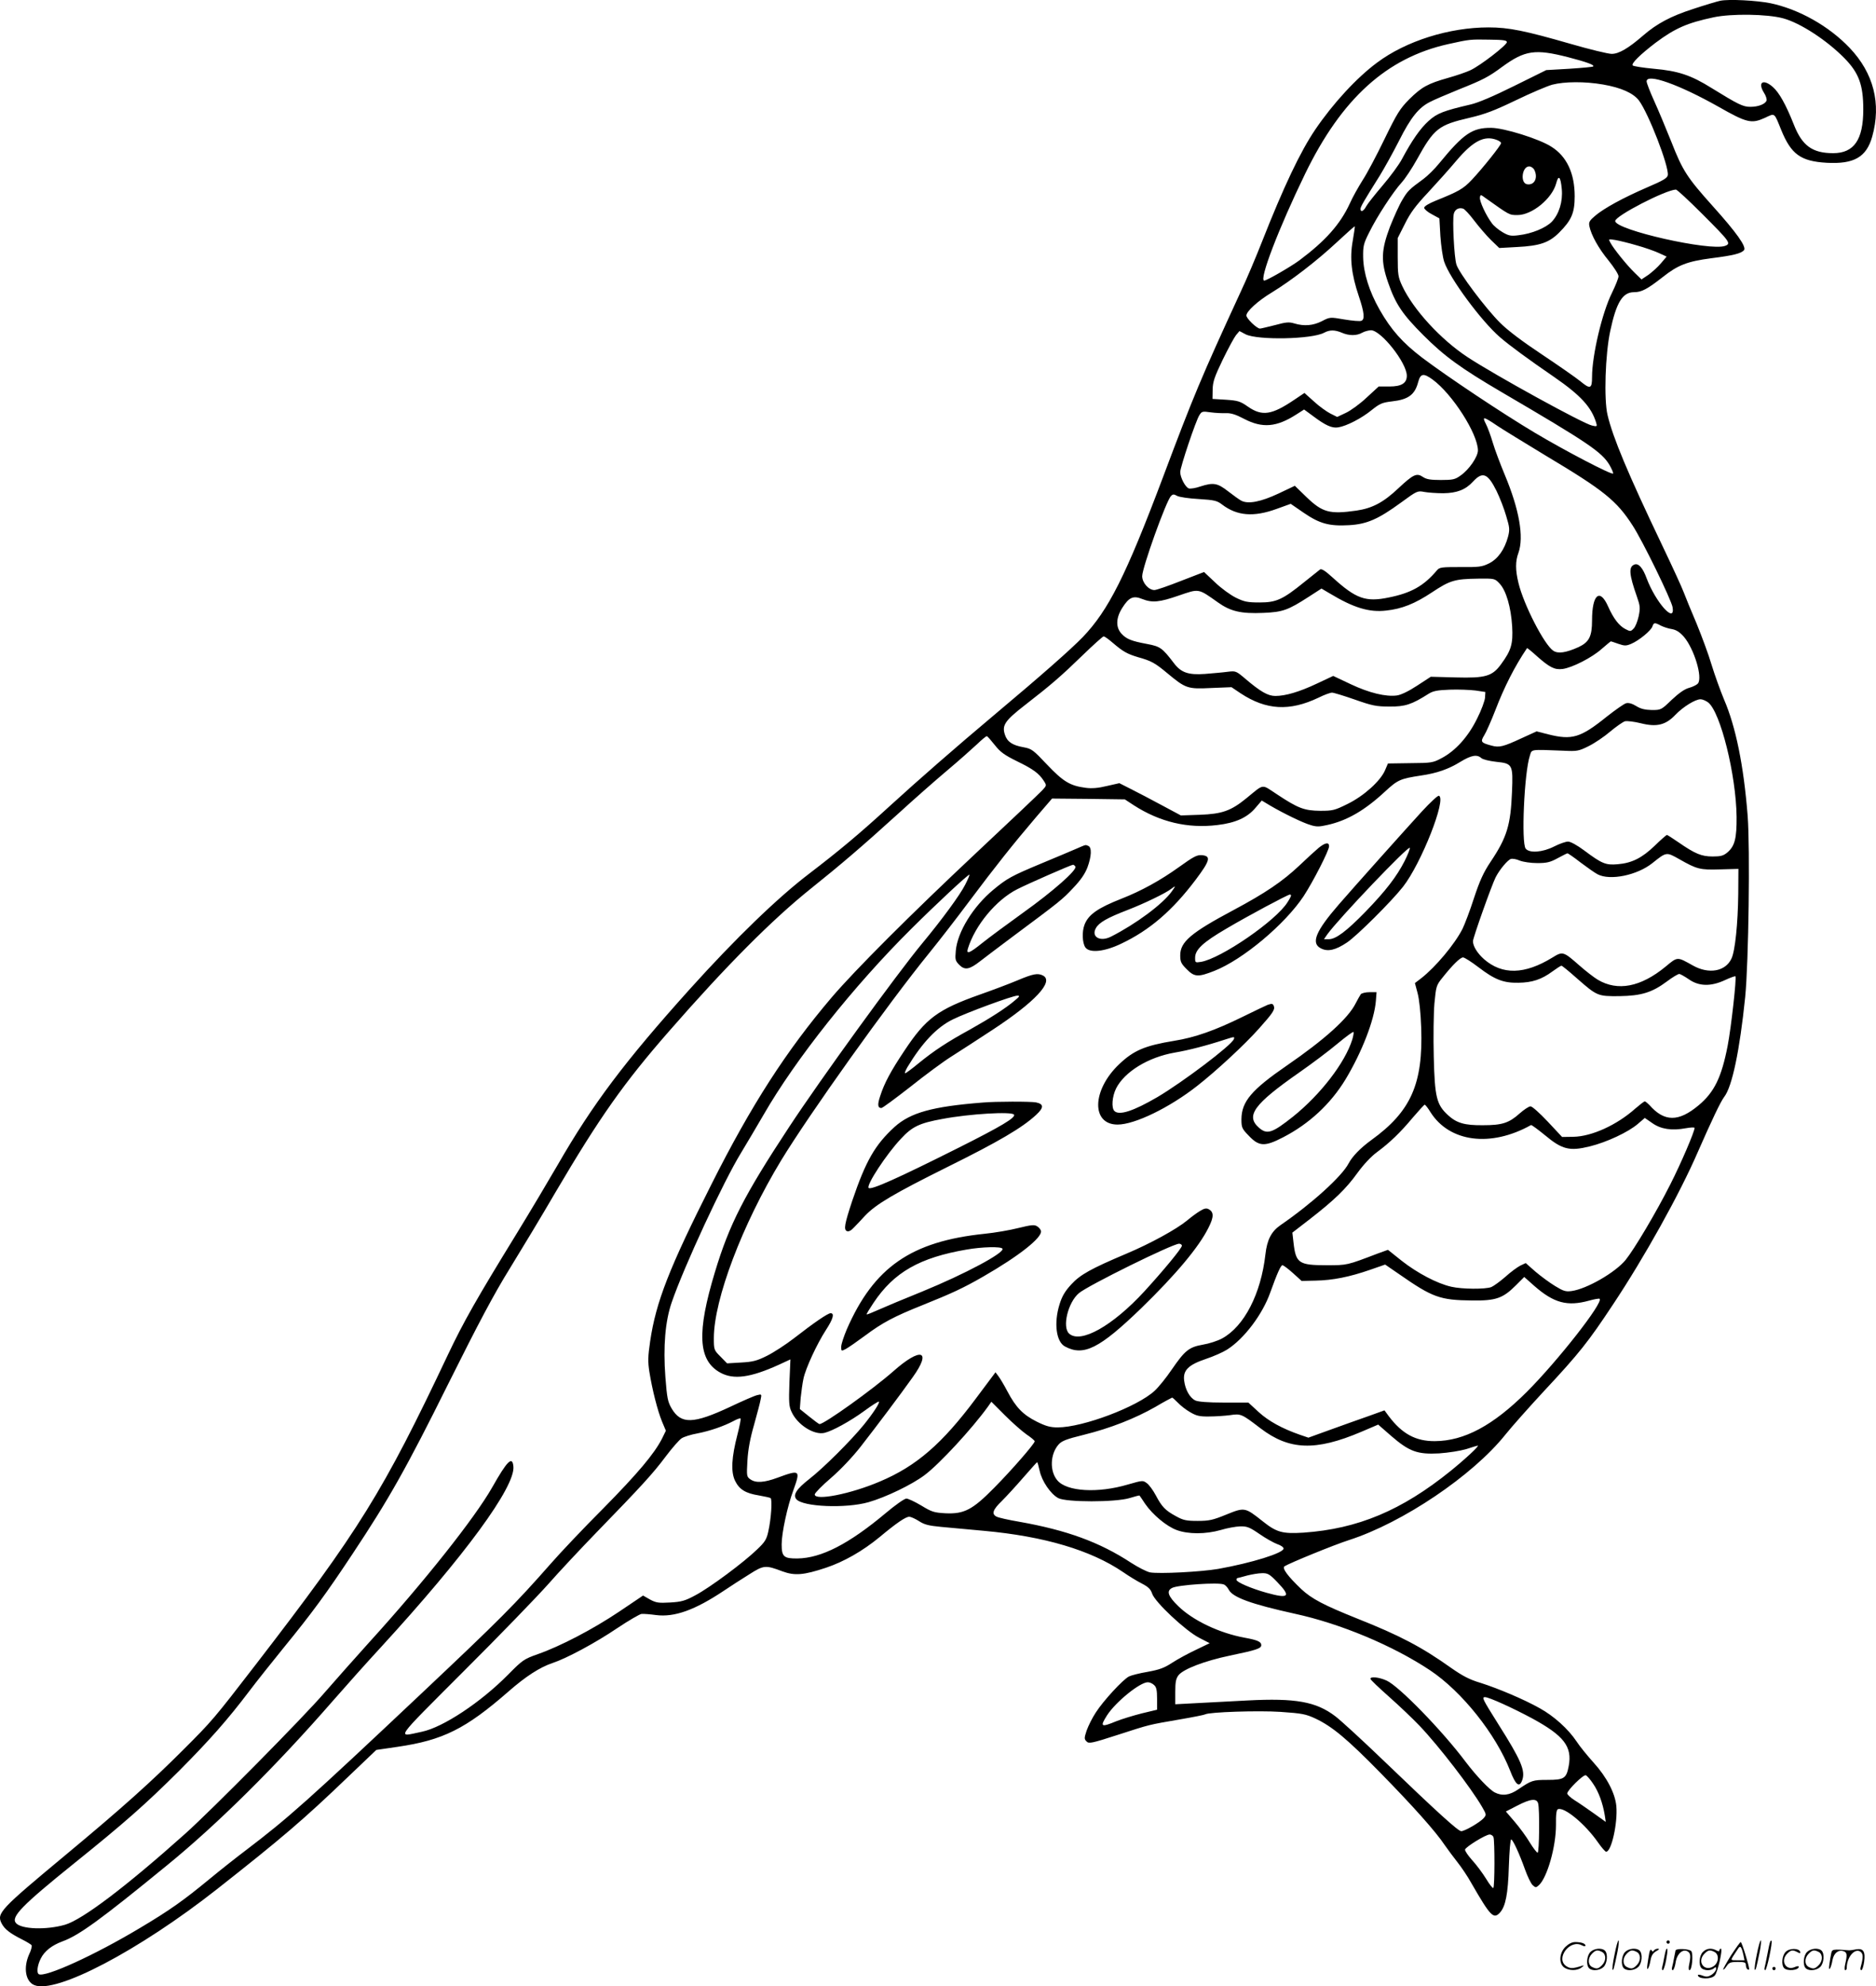 <svg version="1.0" xmlns="http://www.w3.org/2000/svg"
  viewBox="0 0 1134.315 1200.311"
 preserveAspectRatio="xMidYMid meet">
<g transform="translate(-0.376,1200.557) scale(0.1,-0.1)"
fill="#000000" stroke="none">
<path d="M10405 12001 c-22 -5 -96 -27 -165 -50 -133 -43 -218 -88 -301 -160
-90 -78 -147 -111 -190 -111 -22 0 -133 27 -247 60 -278 80 -375 100 -498 100
-237 0 -499 -82 -674 -213 -123 -91 -266 -246 -374 -405 -90 -133 -190 -343
-322 -678 -35 -89 -93 -227 -130 -305 -236 -512 -284 -626 -469 -1119 -224
-594 -329 -802 -484 -964 -73 -75 -245 -227 -536 -471 -229 -192 -467 -400
-630 -549 -188 -172 -307 -271 -490 -411 -188 -143 -445 -391 -719 -695 -394
-438 -588 -695 -801 -1065 -54 -93 -165 -280 -248 -415 -241 -392 -320 -531
-414 -729 -394 -833 -536 -1061 -1162 -1873 -256 -332 -266 -343 -436 -513
-197 -197 -372 -354 -715 -639 -397 -330 -418 -352 -386 -414 18 -34 48 -58
123 -96 28 -14 54 -30 58 -35 3 -6 -3 -31 -15 -55 -36 -81 -22 -164 31 -186
131 -55 633 209 1104 579 394 310 523 420 792 678 l172 164 130 19 c273 40
410 108 668 333 106 93 192 148 267 173 85 28 259 121 392 211 69 46 136 85
147 86 12 1 52 -2 88 -7 111 -14 234 30 408 146 42 28 111 73 155 100 88 56
98 57 201 18 74 -27 128 -23 263 22 108 36 222 101 324 185 103 86 158 123
179 123 11 0 37 -12 59 -26 32 -21 58 -28 133 -35 50 -5 168 -15 261 -24 363
-33 646 -117 840 -249 36 -25 87 -56 115 -70 38 -20 52 -33 61 -60 16 -51 201
-224 284 -267 l64 -33 -81 -39 c-45 -21 -110 -56 -144 -78 -50 -33 -79 -43
-150 -56 -48 -8 -99 -21 -113 -28 -37 -19 -155 -147 -200 -217 -22 -33 -46
-82 -56 -110 -15 -46 -15 -51 0 -66 14 -14 30 -11 188 40 201 65 183 60 373
93 82 14 152 28 156 31 23 14 321 24 456 15 130 -9 152 -13 212 -41 101 -48
191 -123 392 -328 194 -198 334 -354 389 -437 19 -27 53 -73 76 -102 23 -29
62 -86 85 -128 116 -201 134 -219 173 -176 33 37 48 111 53 278 3 90 9 163 14
163 10 0 49 -84 84 -182 15 -42 36 -85 46 -94 18 -16 20 -16 38 0 50 46 103
232 103 363 -1 66 3 93 12 96 39 15 166 -91 243 -202 21 -30 43 -55 48 -55 32
-2 71 174 62 275 -7 78 -58 176 -138 264 -36 40 -83 97 -103 128 -50 75 -137
153 -222 200 -96 54 -253 120 -357 153 -68 20 -109 42 -178 90 -180 128 -312
197 -569 299 -202 81 -275 119 -338 178 -83 79 -118 127 -101 138 32 20 301
130 389 158 326 105 748 390 945 636 40 50 146 169 235 265 213 228 268 298
415 520 192 288 406 673 515 925 83 189 137 303 159 332 48 61 94 280 127 603
21 211 30 898 15 1096 -24 304 -72 539 -143 703 -22 53 -56 147 -75 209 -18
62 -60 174 -91 250 -32 75 -67 160 -77 187 -10 28 -70 158 -133 290 -206 431
-296 647 -328 782 -23 95 -14 368 16 508 37 174 75 235 144 235 46 0 81 19
173 91 92 73 149 95 293 114 135 17 182 29 199 49 16 20 -45 106 -189 266
-156 174 -182 214 -251 390 -32 80 -78 190 -103 245 -25 55 -46 109 -46 119 0
51 196 -19 434 -153 172 -98 200 -104 280 -68 64 30 56 35 100 -73 60 -147
118 -189 275 -198 165 -9 240 34 275 158 56 199 9 384 -137 537 -125 131 -304
232 -477 269 -84 17 -253 26 -305 15z m380 -106 c104 -28 264 -132 372 -242
86 -88 113 -160 113 -309 0 -183 -56 -264 -182 -264 -126 0 -188 45 -238 173
-48 121 -89 194 -127 227 -58 51 -93 29 -54 -34 12 -18 19 -40 16 -49 -9 -21
-50 -37 -98 -37 -45 0 -74 15 -235 114 -123 77 -201 103 -348 116 -65 6 -123
15 -128 20 -11 11 45 66 138 137 118 88 191 120 351 154 108 23 323 20 420 -6z
m-1670 -144 c0 -18 -162 -143 -221 -170 -23 -11 -84 -32 -134 -46 -124 -35
-160 -55 -236 -130 -56 -57 -73 -84 -149 -240 -47 -97 -106 -209 -132 -248
-25 -40 -61 -103 -78 -142 -58 -125 -147 -225 -305 -343 -53 -39 -197 -122
-212 -122 -34 0 89 320 247 645 221 455 493 701 865 784 131 29 132 29 250 27
84 -1 105 -4 105 -15z m370 -91 c115 -30 161 -47 152 -56 -3 -3 -68 -9 -145
-14 l-139 -8 -194 -96 c-125 -62 -219 -102 -264 -112 -163 -38 -202 -53 -253
-99 -51 -46 -101 -118 -161 -230 -17 -33 -70 -105 -117 -160 -47 -55 -92 -112
-100 -127 -15 -29 -34 -37 -34 -15 0 13 19 46 117 202 27 44 80 139 117 212
70 139 118 198 185 232 22 12 102 46 178 77 145 58 176 74 260 136 137 100
199 109 398 58z m211 -165 c110 -19 183 -52 217 -96 58 -77 183 -399 175 -452
-2 -17 -29 -33 -123 -73 -148 -64 -263 -127 -317 -173 -34 -29 -39 -38 -34
-63 11 -53 55 -133 116 -207 33 -41 60 -83 60 -95 0 -11 -18 -56 -40 -101 -59
-119 -120 -376 -120 -508 0 -71 -11 -75 -71 -25 -30 24 -135 97 -234 163 -116
77 -205 144 -251 190 -89 89 -249 302 -264 352 -14 44 -25 270 -16 306 6 27
30 40 56 32 10 -3 40 -36 68 -73 28 -37 73 -89 100 -116 l51 -49 108 6 c137 7
193 26 254 87 75 75 94 119 94 220 0 138 -48 241 -141 299 -72 47 -287 114
-364 114 -114 1 -167 -35 -313 -213 -29 -36 -73 -79 -98 -97 -85 -62 -94 -71
-126 -125 -18 -29 -51 -103 -75 -163 -53 -141 -56 -208 -11 -337 45 -130 86
-191 213 -318 126 -126 224 -198 475 -345 523 -306 604 -361 651 -440 14 -25
24 -48 21 -51 -9 -9 -289 137 -472 246 -198 118 -528 338 -682 454 -118 90
-188 168 -258 291 -62 109 -97 221 -99 315 -1 69 2 83 37 152 46 94 144 244
196 301 21 23 62 85 91 137 105 190 131 210 320 254 91 21 149 43 280 106 91
44 190 86 220 94 73 19 197 20 306 1z m-642 -335 c14 -5 26 -14 26 -19 0 -13
-112 -153 -177 -222 -52 -55 -79 -70 -218 -126 -42 -17 -70 -34 -70 -43 0 -8
21 -26 46 -39 l46 -25 6 -107 c4 -58 14 -128 23 -155 33 -100 225 -359 336
-455 56 -49 172 -134 328 -241 161 -111 226 -182 255 -277 7 -23 5 -24 -25
-17 -51 10 -586 304 -752 413 -163 107 -329 288 -396 431 -24 52 -27 68 -27
173 l0 116 43 85 c33 67 64 109 140 190 53 57 131 144 172 193 101 119 169
154 244 125z m226 -179 c25 -48 3 -96 -42 -89 -44 6 -32 108 12 108 11 0 24
-9 30 -19z m167 -118 c7 -75 -16 -150 -60 -197 -37 -38 -122 -73 -202 -82 -46
-6 -60 -3 -97 19 -24 14 -53 38 -64 54 -36 48 -75 133 -72 155 3 19 4 19 35
-4 145 -103 142 -102 192 -102 88 0 209 99 234 191 14 55 27 42 34 -34z m848
-149 c169 -169 177 -180 140 -194 -89 -34 -665 96 -665 150 0 31 305 188 367
190 7 0 78 -66 158 -146z m-2112 -164 c-19 -104 -8 -202 37 -335 33 -98 37
-140 15 -148 -8 -4 -54 0 -102 8 -87 15 -88 15 -136 -10 -53 -27 -107 -32
-167 -14 -32 10 -51 8 -117 -10 -44 -11 -85 -21 -91 -21 -19 0 -82 61 -82 79
0 25 70 89 155 140 116 71 271 190 390 301 59 55 109 99 110 98 2 -2 -4 -41
-12 -88z m1717 -27 c47 -13 107 -34 133 -46 l48 -22 -34 -40 c-19 -23 -54 -54
-76 -70 l-42 -28 -40 39 c-47 45 -130 148 -148 183 -13 23 -13 23 31 16 23 -4
81 -18 128 -32z m-1783 -528 c44 -19 90 -19 123 0 14 8 38 14 53 15 61 0 217
-197 217 -275 0 -45 -32 -65 -105 -65 l-65 0 -73 -67 c-40 -38 -97 -79 -125
-92 l-53 -25 -42 21 c-23 12 -68 44 -99 73 l-57 51 -61 -41 c-136 -92 -194
-101 -279 -43 -48 34 -62 38 -135 43 l-81 5 1 57 c1 47 11 76 61 180 33 68 69
134 80 148 l21 25 38 -20 c73 -36 400 -30 474 10 34 18 64 18 107 0z m549
-283 c119 -87 273 -327 274 -428 0 -38 -53 -116 -105 -152 -33 -24 -47 -27
-119 -27 -62 0 -87 4 -108 18 -38 26 -58 17 -149 -68 -91 -86 -158 -121 -254
-135 -162 -23 -205 -11 -301 81 l-71 69 -99 -47 c-107 -50 -183 -65 -225 -43
-13 7 -49 33 -80 57 -64 50 -89 54 -167 29 -28 -10 -60 -15 -70 -12 -21 7 -52
66 -52 99 0 30 95 313 116 344 14 23 19 24 67 17 29 -4 71 -6 93 -5 31 1 60
-8 111 -35 110 -57 195 -50 315 27 l47 30 53 -39 c77 -58 116 -75 153 -69 51
8 142 55 203 105 49 39 63 45 122 52 99 11 139 40 159 118 14 51 32 54 87 14z
m392 -280 c31 -21 164 -102 294 -181 350 -209 427 -271 524 -422 61 -94 233
-447 241 -493 17 -104 -102 29 -157 175 -23 63 -49 93 -74 83 -36 -14 -32 -59
15 -193 20 -57 21 -69 11 -119 -7 -31 -20 -65 -31 -75 -17 -18 -20 -18 -49 -3
-39 20 -73 65 -105 137 -50 113 -97 72 -97 -84 0 -98 -18 -132 -82 -162 -76
-34 -123 -41 -152 -22 -55 36 -180 280 -211 410 -19 78 -19 131 0 182 34 96 5
262 -83 472 -27 65 -60 152 -72 193 -12 41 -31 93 -42 114 -24 47 -16 46 70
-12z m-6 -392 c20 -41 47 -110 59 -153 21 -69 22 -82 11 -125 -21 -77 -61
-134 -115 -161 -43 -21 -60 -23 -172 -22 -115 0 -127 -1 -143 -20 -79 -94
-156 -137 -291 -164 -140 -29 -198 -8 -340 121 -44 40 -67 55 -76 48 -6 -5
-49 -39 -94 -75 -132 -107 -170 -124 -271 -124 -73 0 -93 4 -144 29 -32 16
-89 57 -125 92 l-67 63 -140 -54 c-76 -30 -148 -55 -160 -55 -35 0 -74 44 -74
84 0 51 145 455 174 484 11 12 18 12 37 1 13 -7 72 -16 131 -19 96 -6 111 -10
142 -34 90 -68 190 -76 328 -26 l86 31 80 -55 c95 -65 154 -81 273 -74 107 6
176 36 313 136 97 71 101 73 141 65 22 -4 74 -8 115 -8 83 1 135 21 180 70 58
63 89 51 142 -55z m19 -561 c40 -42 69 -144 76 -259 6 -106 -6 -145 -67 -228
-53 -73 -94 -85 -274 -80 l-151 4 -83 -54 c-50 -33 -98 -56 -122 -59 -66 -9
-167 15 -279 68 l-106 50 -98 -46 c-108 -51 -191 -75 -252 -75 -45 0 -90 26
-184 106 -53 45 -56 46 -105 40 -28 -4 -90 -9 -137 -13 -100 -7 -144 8 -187
65 -71 93 -83 101 -162 116 -97 18 -125 30 -155 62 -36 39 -34 96 5 157 40 63
66 75 120 53 61 -24 104 -20 222 21 123 42 115 44 235 -41 77 -55 140 -70 277
-64 115 5 147 16 271 96 l79 51 51 -30 c143 -86 237 -115 340 -103 95 10 173
41 277 110 110 73 138 81 281 83 98 1 99 1 128 -30z m975 -254 c16 -8 46 -18
67 -21 27 -5 47 -18 72 -46 63 -74 115 -247 85 -283 -7 -8 -31 -20 -53 -26
-27 -7 -61 -31 -105 -72 -63 -61 -65 -62 -121 -62 -41 1 -67 7 -94 24 -24 15
-46 21 -61 17 -12 -3 -65 -40 -117 -81 -159 -128 -210 -143 -354 -107 l-70 18
-90 -41 c-112 -52 -136 -58 -183 -45 -64 17 -68 23 -44 62 12 19 42 87 67 151
54 141 118 267 192 376 1 2 28 -20 60 -49 77 -68 107 -83 155 -77 59 8 178 69
236 121 29 25 54 46 56 46 2 0 22 -7 45 -15 38 -13 47 -13 78 0 47 20 120 80
128 105 8 24 14 25 51 5z m-3315 -103 c63 -54 88 -68 155 -88 79 -22 102 -35
174 -95 113 -94 124 -98 266 -91 l124 5 55 -37 c155 -102 296 -110 472 -26 34
17 70 30 81 30 10 0 72 -19 138 -42 105 -37 130 -42 209 -42 94 -1 134 12 235
76 28 18 52 23 130 26 52 2 122 -1 155 -5 l60 -9 -2 -34 c-1 -18 -22 -76 -48
-127 -54 -110 -131 -195 -215 -239 -52 -28 -62 -29 -190 -30 l-134 -2 -18 -42
c-28 -64 -126 -153 -225 -202 -79 -39 -90 -42 -166 -42 -97 1 -134 15 -261 99
-98 64 -75 67 -187 -24 -92 -75 -146 -94 -279 -99 l-116 -4 -114 61 c-63 34
-147 78 -187 98 l-71 36 -75 -17 c-53 -13 -92 -16 -129 -11 -94 12 -136 38
-233 140 -84 89 -93 96 -142 105 -68 12 -99 33 -113 76 -19 57 0 85 124 181
156 121 215 172 347 300 64 62 121 113 126 113 6 0 30 -17 54 -38z m3601 -361
c75 -59 169 -439 172 -691 1 -131 -11 -177 -55 -215 -25 -21 -41 -25 -90 -25
-67 0 -106 16 -207 86 -35 24 -66 44 -69 44 -4 0 -37 -29 -74 -65 -77 -74
-138 -105 -225 -112 -71 -6 -94 3 -201 83 -43 32 -83 54 -98 54 -14 0 -52 -13
-85 -30 -69 -35 -148 -41 -171 -13 -28 33 -9 461 25 562 13 40 -3 38 206 30
79 -4 90 -2 150 28 36 18 94 57 130 88 36 30 76 58 89 62 13 3 56 -2 96 -12
96 -24 150 -11 209 51 46 48 120 94 152 94 12 0 32 -9 46 -19z m-4313 -258
c33 -42 58 -60 133 -97 99 -48 134 -74 163 -119 18 -28 18 -28 -11 -59 -16
-17 -193 -185 -394 -373 -399 -374 -735 -710 -877 -876 -274 -322 -486 -650
-727 -1129 -256 -507 -336 -712 -371 -949 -14 -94 -14 -125 -5 -184 18 -112
50 -236 76 -300 l24 -57 -24 -49 c-47 -91 -144 -207 -356 -422 -117 -117 -258
-266 -313 -329 -221 -251 -310 -340 -782 -785 -692 -652 -809 -756 -1063 -949
-57 -43 -156 -121 -220 -174 -159 -131 -241 -189 -417 -294 -278 -167 -580
-304 -617 -282 -14 9 -8 54 12 94 23 46 67 80 131 104 100 36 232 132 633 460
303 247 656 596 1002 993 76 87 208 235 294 328 502 547 810 966 798 1089 -6
65 -37 35 -128 -126 -105 -185 -412 -572 -745 -938 -82 -91 -203 -227 -269
-303 -127 -148 -678 -705 -842 -852 -358 -320 -620 -518 -726 -550 -113 -33
-266 -28 -298 10 -31 37 36 106 350 359 305 245 435 360 636 560 183 184 293
308 424 481 46 61 141 180 210 265 171 209 258 328 415 565 220 331 325 517
580 1030 182 365 276 542 371 695 69 112 194 319 276 460 268 455 414 662 688
975 345 395 623 674 858 862 180 144 310 255 527 452 93 85 226 202 295 260
69 58 150 130 180 158 30 29 58 52 61 50 4 -1 25 -25 48 -54z m2941 -78 c10
-9 48 -18 91 -23 98 -10 102 -16 95 -182 -8 -200 -30 -274 -130 -423 -42 -63
-65 -113 -100 -219 -24 -75 -56 -158 -69 -185 -48 -94 -162 -230 -250 -299
l-38 -29 16 -60 c10 -36 19 -120 22 -210 12 -339 -62 -506 -302 -679 -66 -48
-115 -99 -137 -141 -40 -77 -220 -241 -412 -373 -55 -38 -81 -88 -91 -177 -27
-238 -128 -434 -261 -507 -27 -15 -80 -32 -117 -38 -84 -15 -108 -34 -188
-150 -33 -49 -80 -107 -104 -129 -105 -97 -434 -221 -586 -221 -44 0 -71 7
-127 35 -82 41 -126 86 -176 181 -20 38 -45 80 -55 93 l-18 24 -119 -159
c-203 -272 -359 -408 -580 -501 -178 -76 -394 -118 -394 -78 0 8 45 54 100
101 59 51 132 129 178 188 99 127 242 317 315 420 117 163 49 183 -118 35
-125 -110 -417 -319 -446 -319 -4 0 -32 21 -63 46 l-56 45 5 67 c4 37 11 90
17 117 13 62 81 209 136 294 43 66 53 101 28 101 -17 0 -100 -57 -221 -151
-49 -38 -123 -86 -163 -106 -62 -31 -86 -37 -158 -41 l-84 -5 -40 41 c-39 39
-40 41 -40 113 1 233 171 683 406 1071 171 281 645 946 899 1258 56 69 164
208 240 310 159 212 264 344 402 506 l98 114 220 -2 220 -3 55 -36 c157 -101
326 -141 505 -119 111 13 182 46 231 105 l37 43 50 -30 c82 -48 199 -105 245
-118 34 -11 53 -11 100 0 120 26 227 88 350 202 77 71 92 78 217 97 97 14 168
39 239 83 66 40 100 46 126 23z m600 -631 c40 -30 87 -63 104 -72 75 -39 238
-6 331 68 85 68 84 68 162 24 107 -61 126 -66 248 -62 l110 3 -1 -152 c-2
-178 -19 -345 -41 -390 -36 -78 -137 -96 -233 -42 -97 54 -91 55 -167 -8 -149
-122 -288 -149 -408 -78 -22 13 -71 51 -110 85 -99 87 -102 88 -165 49 -168
-103 -303 -106 -414 -9 -40 36 -66 78 -66 108 0 21 113 338 137 386 24 47 72
104 92 111 10 3 34 -1 54 -10 21 -8 66 -15 106 -15 57 0 78 5 122 29 30 16 57
30 60 30 3 1 39 -24 79 -55z m-3720 -134 c-31 -62 -142 -213 -260 -355 -154
-186 -615 -821 -805 -1110 -272 -413 -361 -587 -448 -875 -111 -366 -103 -535
32 -609 80 -44 181 -31 355 48 l69 32 -6 -139 c-4 -120 -3 -145 13 -178 35
-78 136 -142 199 -127 47 11 155 70 240 132 46 34 86 59 89 57 7 -7 -36 -72
-91 -140 -79 -97 -245 -262 -330 -328 -78 -61 -100 -96 -78 -122 39 -46 298
-57 436 -18 105 30 265 107 341 165 89 67 285 279 381 412 l21 30 82 -82 c44
-44 103 -96 130 -115 27 -18 50 -37 50 -42 0 -14 -138 -173 -245 -281 -130
-132 -181 -159 -293 -154 -71 4 -84 8 -148 47 -39 23 -79 42 -90 42 -11 0 -67
-39 -125 -88 -223 -187 -390 -272 -533 -274 -83 -1 -96 11 -96 85 0 69 35 232
71 328 44 122 40 125 -96 75 -81 -30 -131 -33 -164 -10 -23 16 -23 21 -18 113
4 67 16 133 40 216 18 66 37 135 40 154 7 32 6 33 -21 26 -15 -3 -88 -35 -162
-70 -224 -105 -298 -107 -355 -11 -24 41 -28 63 -38 190 -14 185 -1 338 38
451 74 216 314 733 420 905 32 52 92 155 135 228 193 336 546 780 895 1126
152 151 340 326 350 326 3 0 -8 -27 -25 -60z m3103 -499 c98 -75 151 -96 242
-94 83 1 140 20 205 68 26 19 51 35 55 35 4 0 46 -34 93 -76 123 -108 127
-109 257 -108 133 2 198 22 288 89 33 25 67 45 74 45 7 0 33 -15 58 -32 61
-43 133 -45 219 -5 32 15 61 25 63 23 8 -8 -26 -312 -47 -420 -37 -191 -81
-281 -176 -360 -121 -101 -207 -101 -298 3 -11 11 -23 21 -27 21 -5 0 -30 -20
-57 -43 -112 -100 -264 -169 -375 -171 l-68 -1 -87 93 c-48 51 -95 93 -104 92
-10 0 -40 -20 -67 -44 -64 -57 -105 -70 -221 -70 -111 -1 -158 13 -210 60 -70
64 -81 108 -87 353 -3 119 -1 264 4 323 10 103 11 109 48 155 62 78 108 123
125 123 9 0 51 -27 93 -59z m-290 -876 c115 -182 365 -214 608 -78 3 2 41 -26
84 -61 104 -87 149 -98 271 -68 102 25 233 86 291 136 l42 36 45 -31 c52 -37
118 -47 204 -31 28 5 52 6 52 2 0 -23 -82 -214 -146 -340 -85 -169 -219 -394
-271 -458 -62 -76 -236 -176 -327 -188 -35 -5 -50 0 -99 30 -33 20 -86 59
-119 87 l-59 52 -32 -15 c-18 -9 -59 -39 -91 -68 -32 -28 -71 -56 -85 -62 -37
-14 -177 -13 -242 2 -85 19 -206 83 -299 156 l-84 67 -61 -22 c-189 -72 -184
-71 -310 -71 -168 0 -186 12 -200 136 l-7 61 105 81 c148 115 219 183 288 279
37 51 83 100 117 125 80 59 144 121 219 211 36 42 68 77 71 77 4 0 20 -20 35
-45z m-832 -972 l53 -48 85 2 c103 2 204 22 328 65 l92 32 86 -59 c201 -140
246 -156 439 -158 145 -2 187 13 266 92 l50 50 62 -55 c118 -103 199 -124 330
-88 32 9 61 14 64 11 23 -23 -253 -375 -441 -563 -203 -202 -377 -296 -555
-297 -116 -1 -199 44 -280 152 l-25 34 -100 -36 c-55 -19 -158 -56 -230 -82
l-130 -47 -50 17 c-109 38 -191 83 -251 138 l-62 57 -148 0 c-98 0 -157 5
-173 13 -33 16 -60 64 -67 118 -9 64 25 97 132 133 45 15 102 40 127 56 103
65 215 213 262 347 41 114 63 163 73 163 6 0 34 -21 63 -47z m-695 -784 c16
-17 49 -43 74 -57 37 -22 57 -27 115 -26 38 0 95 4 126 8 66 10 70 8 185 -80
174 -132 332 -138 608 -21 l103 44 79 -69 c109 -94 158 -112 289 -105 58 4
127 15 165 26 36 12 67 21 69 21 12 0 -74 -80 -164 -153 -296 -239 -561 -350
-890 -373 -128 -8 -163 2 -248 70 -106 84 -108 84 -219 39 -81 -33 -103 -38
-173 -38 -69 0 -87 4 -132 29 -64 35 -84 56 -121 126 -16 30 -40 63 -54 73
-24 18 -26 17 -114 -8 -182 -54 -370 -43 -427 25 -47 55 -44 158 7 216 19 22
46 33 152 59 162 40 311 99 434 169 52 31 98 55 101 56 3 0 18 -14 35 -31z
m-2663 -191 c-36 -139 -41 -225 -15 -280 26 -53 63 -76 144 -89 34 -6 66 -13
71 -16 11 -7 4 -124 -14 -203 -10 -46 -20 -63 -68 -108 -79 -77 -285 -230
-372 -276 -63 -34 -84 -40 -153 -44 -69 -4 -85 -2 -122 18 l-42 24 -144 -97
c-158 -106 -355 -209 -492 -257 -85 -30 -93 -36 -180 -124 -166 -168 -393
-318 -521 -345 -154 -32 -178 -66 253 366 214 213 442 449 508 523 65 74 198
216 294 315 271 279 341 355 418 458 39 52 83 102 97 111 13 9 57 23 97 30 76
15 157 43 218 75 19 11 38 17 41 15 4 -2 -5 -45 -18 -96z m1827 -220 c13 -62
66 -140 112 -165 48 -26 346 -26 432 0 32 10 59 17 60 15 2 -2 17 -24 34 -50
45 -65 128 -135 190 -158 70 -26 175 -26 267 0 39 12 91 21 117 22 42 1 57 -5
117 -46 37 -26 86 -53 107 -61 22 -7 39 -19 39 -27 0 -27 -193 -87 -395 -123
-105 -18 -357 -31 -413 -21 -19 4 -71 30 -114 58 -191 125 -389 197 -677 248
-65 11 -127 25 -137 31 -31 16 -22 42 32 94 28 28 87 92 131 143 44 50 81 92
83 92 2 0 9 -24 15 -52z m1437 -673 c85 -88 70 -102 -66 -64 -93 26 -181 64
-181 78 0 6 3 11 8 11 4 1 30 7 57 15 28 7 68 14 89 14 35 1 46 -5 93 -54z
m-324 -14 c10 -3 23 -18 30 -31 23 -47 137 -88 400 -146 277 -60 594 -193 818
-342 193 -129 397 -385 484 -607 34 -88 56 -104 73 -56 20 57 -8 122 -145 338
-96 153 -101 163 -80 163 24 0 169 -66 286 -129 191 -104 242 -170 220 -287
-14 -75 -28 -84 -128 -84 -90 0 -97 -3 -177 -57 -52 -36 -97 -42 -142 -19 -33
17 -111 99 -177 186 -141 188 -403 457 -477 490 -46 21 -98 26 -98 11 0 -6 51
-54 113 -109 61 -54 144 -133 184 -175 119 -125 311 -375 378 -490 27 -47 27
-48 9 -69 -24 -26 -114 -78 -135 -78 -18 0 -139 109 -471 428 -128 123 -259
243 -291 267 -116 88 -240 110 -530 95 -95 -5 -232 -12 -304 -16 l-133 -7 0
75 c0 60 4 80 20 101 30 37 157 86 310 118 159 33 190 43 190 63 0 21 -23 31
-100 45 -153 28 -313 104 -402 191 -62 60 -73 92 -37 110 33 18 279 35 312 21z
m-421 -608 c14 -12 18 -31 18 -83 l0 -66 -92 -22 c-51 -13 -120 -34 -153 -47
-95 -39 -102 -35 -57 36 52 80 198 199 246 199 11 0 28 -7 38 -17z m2655 -597
c33 -48 58 -117 70 -190 l6 -40 -74 53 c-41 29 -93 65 -116 79 -23 15 -43 33
-43 40 0 19 97 115 112 110 7 -2 28 -26 45 -52z m-333 -118 c10 -37 7 -298 -3
-298 -5 0 -26 27 -47 61 -20 34 -61 90 -91 125 l-54 63 68 35 c81 42 118 46
127 14z m-270 -204 c8 -21 8 -299 -1 -307 -3 -4 -23 21 -44 56 -21 34 -59 85
-84 112 -25 28 -44 56 -43 64 4 16 125 91 149 91 9 0 20 -7 23 -16z M8602
7103 c-98 -107 -413 -459 -503 -563 -140 -161 -170 -234 -109 -265 42 -22 89
-11 158 35 60 40 270 249 339 337 110 140 265 533 217 550 -7 2 -52 -40 -102
-94z m-105 -300 c-48 -94 -114 -180 -236 -306 -116 -119 -180 -167 -223 -167
l-29 0 20 29 c68 95 493 540 499 523 2 -6 -12 -41 -31 -79z M7978 6883 c-18
-15 -71 -63 -118 -108 -102 -96 -205 -166 -400 -270 -255 -136 -320 -191 -320
-272 0 -39 5 -50 39 -84 47 -48 69 -49 168 -10 172 68 426 281 539 451 58 89
154 276 154 302 0 26 -23 22 -62 -9z m-168 -289 c0 -4 -9 -22 -21 -40 -68
-111 -403 -341 -524 -361 -34 -5 -35 -5 -35 25 0 49 47 93 189 176 132 78 370
205 384 206 4 0 7 -3 7 -6z M6510 6876 c-30 -13 -127 -54 -214 -90 -177 -74
-204 -89 -286 -157 -122 -101 -217 -255 -227 -368 -5 -55 -3 -61 21 -86 34
-34 62 -28 126 22 25 20 115 87 200 151 281 209 298 222 363 292 45 47 71 85
86 124 25 68 27 121 5 130 -19 7 -9 10 -74 -18z m-4 -107 c12 -20 -137 -151
-315 -278 -96 -69 -207 -151 -247 -183 -78 -63 -99 -71 -88 -35 43 140 170
294 298 359 67 34 327 148 338 148 4 0 10 -5 14 -11z M7131 6765 c-110 -79
-228 -144 -346 -190 -145 -57 -201 -97 -224 -158 -16 -42 -13 -109 5 -136 25
-36 115 -27 217 22 171 81 309 199 450 386 88 117 95 144 37 149 -30 2 -51
-10 -139 -73z m-42 -146 c-54 -76 -217 -197 -367 -273 -66 -34 -122 -2 -92 51
19 34 68 62 190 109 101 39 232 102 265 128 29 22 29 20 4 -15z M6155 6081
c-50 -21 -151 -59 -225 -85 -257 -91 -328 -144 -458 -340 -81 -121 -121 -195
-146 -273 -18 -53 -15 -73 7 -73 7 0 85 58 175 128 89 71 200 153 248 183 47
30 159 102 250 162 256 168 371 291 305 327 -32 17 -61 11 -156 -29z m-15
-121 c-53 -46 -154 -110 -270 -175 -139 -76 -219 -129 -310 -203 -41 -34 -79
-62 -83 -62 -5 0 2 17 14 38 89 147 177 240 273 287 85 42 363 144 391 144 17
0 14 -5 -15 -29z M8232 5998 c-5 -7 -19 -32 -31 -55 -45 -91 -189 -220 -416
-376 -215 -148 -274 -218 -275 -325 0 -49 3 -57 43 -98 63 -67 97 -69 209 -11
157 81 287 201 378 351 99 165 174 358 183 474 l4 52 -42 0 c-24 0 -47 -6 -53
-12z m-52 -275 c-44 -140 -192 -332 -358 -465 -126 -100 -157 -110 -206 -67
-82 72 -31 142 244 334 76 53 180 131 231 174 52 43 95 75 97 70 2 -5 -2 -26
-8 -46z M7670 5934 c-8 -3 -78 -36 -155 -74 -165 -81 -286 -124 -412 -144
-177 -29 -245 -58 -333 -142 -164 -156 -169 -364 -9 -364 104 0 314 102 482
234 115 90 287 249 374 347 83 93 97 114 89 135 -6 15 -11 16 -36 8z m-206
-208 c-14 -37 -308 -259 -462 -350 -144 -84 -231 -113 -260 -84 -19 19 -14 87
10 136 51 101 194 189 355 217 83 14 192 42 308 80 53 17 55 17 49 1z M5945
5343 c-305 -24 -436 -61 -532 -147 -119 -109 -174 -205 -256 -446 -47 -142
-53 -175 -32 -184 11 -4 26 4 43 23 15 15 45 47 67 71 66 69 174 133 500 295
307 152 450 236 533 313 48 44 48 66 0 76 -30 6 -246 6 -323 -1z m190 -73 c11
-18 -78 -71 -335 -200 -371 -186 -530 -257 -544 -243 -16 16 108 205 195 297
68 74 113 95 251 120 164 31 420 46 433 26z M7260 4688 c-19 -11 -54 -37 -79
-58 -63 -52 -221 -139 -366 -200 -215 -91 -280 -127 -334 -186 -38 -41 -56
-72 -71 -121 -35 -113 -20 -226 33 -254 113 -61 209 -12 460 230 211 205 350
371 408 488 33 65 33 95 0 112 -13 7 -27 4 -51 -11z m-110 -210 c0 -15 -109
-147 -226 -275 -193 -210 -387 -319 -456 -256 -43 39 -7 188 59 244 54 46 565
298 606 299 9 0 17 -6 17 -12z M6162 4585 c-51 -13 -144 -29 -205 -35 -444
-46 -669 -202 -833 -577 -18 -43 -34 -90 -34 -106 0 -27 1 -27 28 -13 15 8 67
44 117 81 103 77 174 115 347 184 179 72 246 103 366 172 216 124 358 236 350
276 -2 9 -12 21 -23 28 -17 11 -35 9 -113 -10z m-97 -125 c15 -24 -226 -153
-485 -259 -107 -43 -226 -93 -264 -110 -38 -17 -70 -30 -72 -28 -2 2 17 33 41
69 124 186 279 274 565 323 92 16 207 19 215 5z M9766 194 c-10 -47 -15 -88
-12 -91 5 -6 9 7 30 110 7 37 10 67 6 67 -4 0 -15 -39 -24 -86z M10080 270 c0
-5 5 -10 10 -10 6 0 10 5 10 10 0 6 -4 10 -10 10 -5 0 -10 -4 -10 -10z M10626
194 c-10 -47 -15 -88 -12 -91 5 -6 9 7 30 110 7 37 10 67 6 67 -4 0 -15 -39
-24 -86z M10706 269 c-3 -8 -10 -41 -16 -74 -6 -33 -14 -68 -16 -77 -3 -10 -1
-18 3 -18 10 0 46 171 38 178 -2 3 -7 -1 -9 -9z M9469 241 c-38 -38 -41 -101
-7 -125 29 -20 79 -20 104 0 18 14 18 15 1 10 -53 -17 -69 -17 -92 -2 -69 45
21 166 94 126 12 -6 21 -7 21 -1 0 12 -25 21 -62 21 -19 0 -39 -10 -59 -29z
M10470 189 c-28 -45 -49 -83 -47 -85 2 -3 12 7 21 21 14 21 24 25 66 25 43 0
50 -3 50 -19 0 -11 5 -23 10 -26 6 -3 10 -3 10 1 0 20 -44 164 -51 164 -4 0
-30 -37 -59 -81z m75 4 l7 -33 -42 0 c-42 0 -42 0 -28 23 8 12 21 32 29 44 15
25 22 18 34 -34z M9620 210 c-22 -22 -27 -79 -8 -98 19 -19 66 -14 88 8 22 22
27 79 8 98 -19 19 -66 14 -88 -8z m71 0 c25 -14 25 -54 -1 -80 -23 -23 -33
-24 -61 -10 -25 14 -25 54 1 80 23 23 33 24 61 10z M9830 210 c-22 -22 -27
-79 -8 -98 19 -19 66 -14 88 8 22 22 27 79 8 98 -19 19 -66 14 -88 -8z m71 0
c25 -14 25 -54 -1 -80 -23 -23 -33 -24 -61 -10 -25 14 -25 54 1 80 23 23 33
24 61 10z M9976 204 c-3 -16 -8 -47 -11 -69 -8 -51 10 -26 19 27 5 27 15 42
34 53 18 10 22 14 10 15 -9 0 -20 -5 -24 -11 -5 -8 -9 -8 -14 1 -5 8 -10 3
-14 -16z M10077 223 c-2 -4 -7 -26 -11 -48 -4 -22 -9 -48 -12 -57 -3 -10 -1
-18 4 -18 4 0 14 28 20 62 11 58 10 81 -1 61z M10135 220 c-1 -3 -5 -23 -9
-45 -4 -22 -9 -48 -12 -57 -3 -10 -1 -18 4 -18 5 0 13 20 17 45 7 53 44 87 74
68 17 -11 19 -28 8 -80 -4 -18 -3 -33 2 -33 16 0 24 99 11 115 -12 14 -87 18
-95 5z M10300 210 c-22 -22 -27 -79 -8 -98 7 -7 24 -12 38 -12 14 0 31 5 38
12 9 9 12 8 12 -5 0 -9 -12 -24 -26 -34 -21 -13 -32 -15 -55 -6 -16 6 -29 8
-29 3 0 -24 81 -27 102 -2 18 19 50 162 37 162 -5 0 -9 -5 -9 -10 0 -7 -6 -7
-19 0 -30 16 -59 12 -81 -10z m71 0 c29 -16 25 -65 -6 -86 -56 -37 -103 28
-55 76 23 23 33 24 61 10z M10801 211 c-23 -23 -28 -80 -9 -99 19 -19 88 -13
88 9 0 5 -11 4 -24 -2 -54 -25 -89 38 -46 81 23 23 33 24 62 9 16 -9 19 -8 16
3 -8 22 -64 22 -87 -1z M10930 210 c-22 -22 -27 -79 -8 -98 19 -19 66 -14 88
8 22 22 27 79 8 98 -19 19 -66 14 -88 -8z m71 0 c25 -14 25 -54 -1 -80 -23
-23 -33 -24 -61 -10 -25 14 -25 54 1 80 23 23 33 24 61 10z M11076 201 c-3
-14 -8 -44 -11 -66 -8 -51 10 -26 19 27 8 41 35 63 66 53 22 -7 24 -21 11 -77
-5 -22 -5 -38 0 -38 5 0 9 6 9 13 0 68 51 125 85 97 15 -13 15 -35 -1 -92 -3
-10 -1 -18 4 -18 6 0 13 23 17 50 9 63 -5 84 -49 76 -17 -4 -35 -6 -41 -6
-101 8 -104 7 -109 -19z M10720 110 c0 -5 5 -10 10 -10 6 0 10 5 10 10 0 6 -4
10 -10 10 -5 0 -10 -4 -10 -10z"/>
</g>
</svg>
